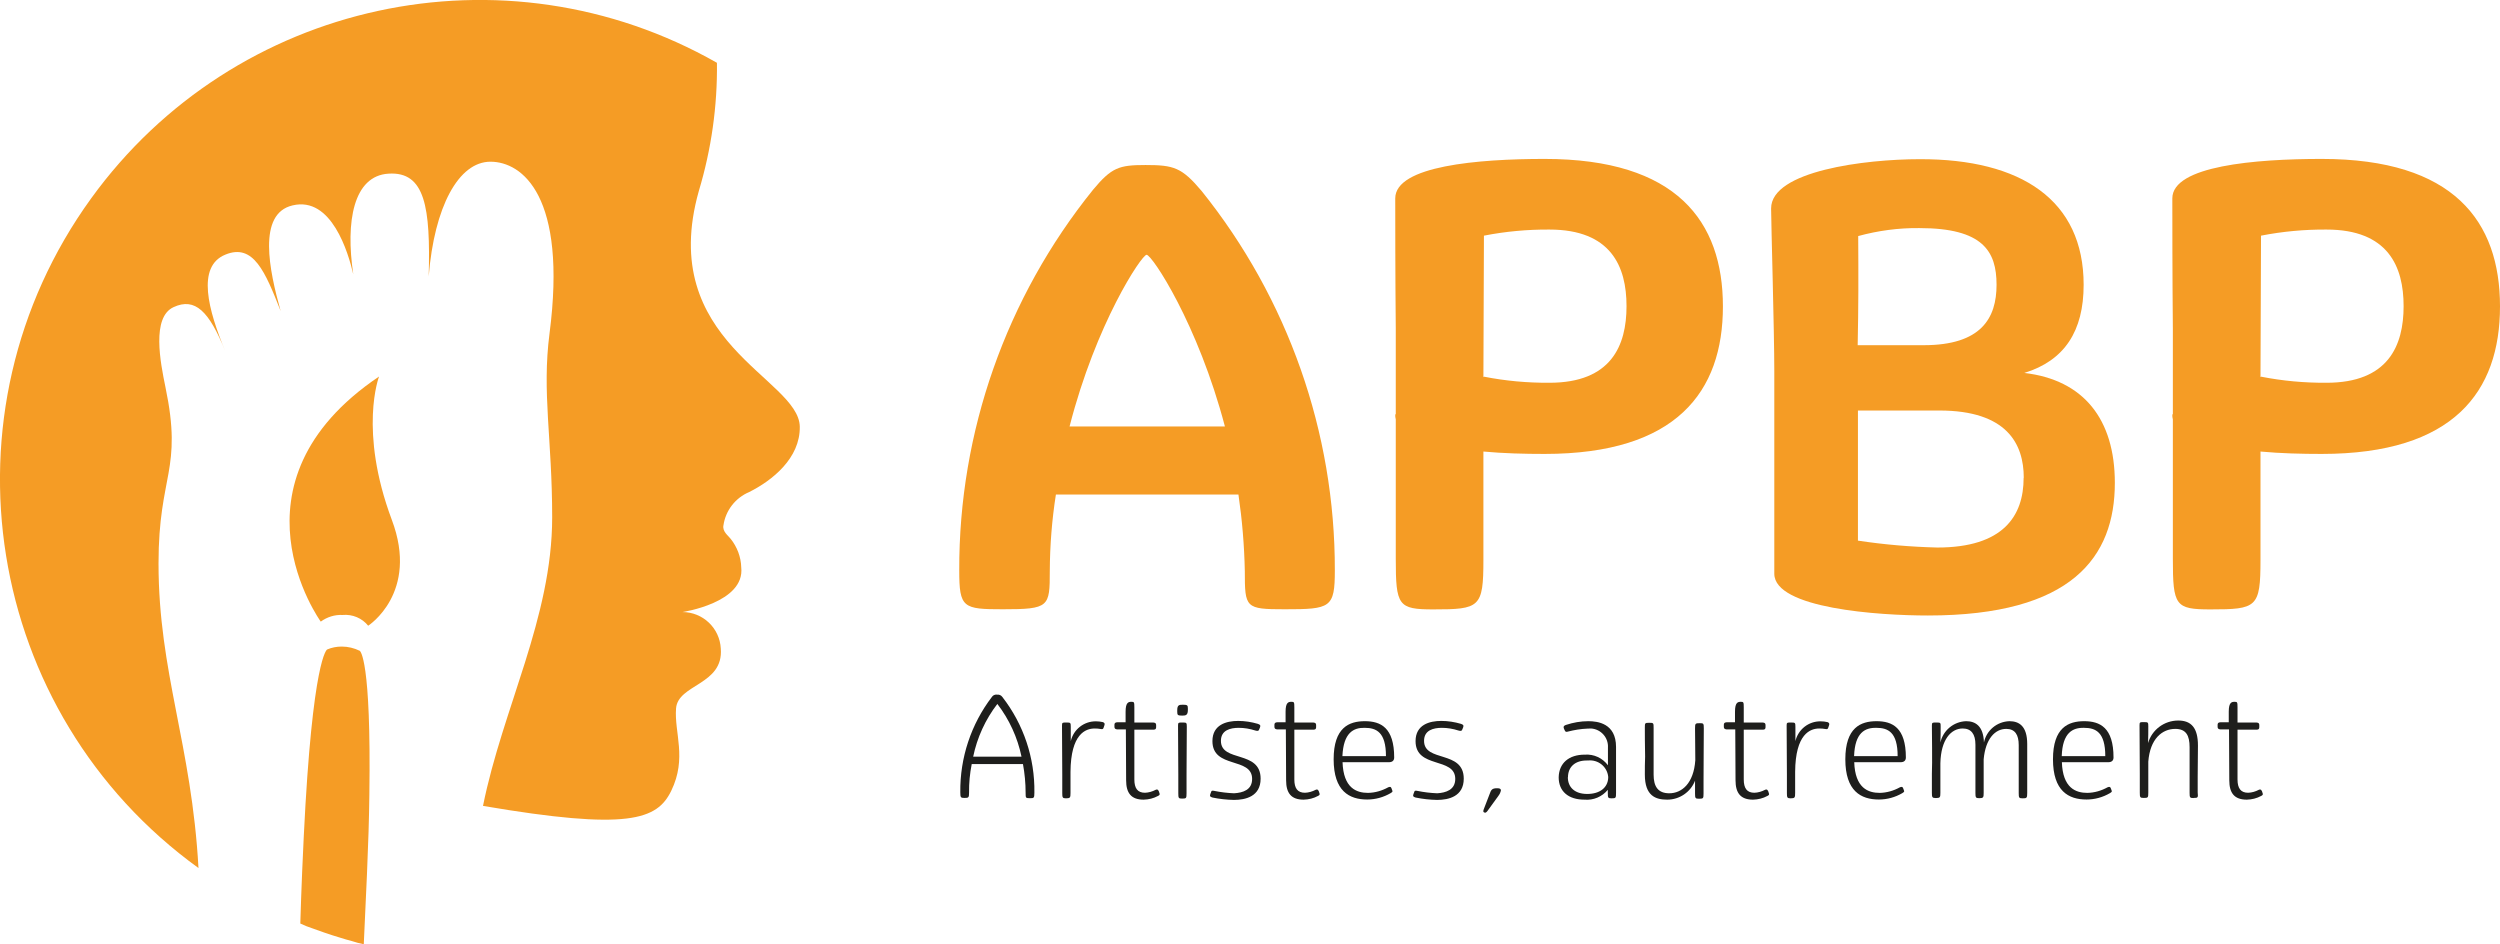 <svg xmlns="http://www.w3.org/2000/svg" id="Calque_1" data-name="Calque 1" viewBox="0 0 188.3 71.12"><defs><style> .cls-1 { fill: #1e1e1c; } .cls-1, .cls-2 { stroke-width: 0px; } .cls-2 { fill: #f59c25; } </style></defs><g id="APBP_logo_desktop" data-name="APBP logo desktop"><g id="Groupe_608" data-name="Groupe 608"><path id="Tracé_1408" data-name="Tracé 1408" class="cls-2" d="m93.28,37.25h-13.75c-.3,1.91-.45,3.84-.46,5.77,0,2.69-.04,2.87-3.53,2.87-3.01,0-3.29-.1-3.29-2.93-.03-10.43,3.53-20.55,10.08-28.67,1.4-1.68,1.96-1.86,3.95-1.86,2.13,0,2.73.18,4.23,1.96,6.5,8.1,10.05,18.18,10.03,28.57,0,2.83-.32,2.93-3.77,2.93-2.97,0-3.01-.1-3.01-2.87-.04-1.93-.2-3.86-.48-5.77Zm-12.73-5.13h11.71c-2.03-7.72-5.49-12.93-5.9-12.93-.38.02-3.81,5.17-5.8,12.93h0Z"></path><path id="Tracé_1409" data-name="Tracé 1409" class="cls-2" d="m105.09,14.94c0-2.45,6.26-2.97,11.25-2.97,9.94,0,13.43,4.69,13.43,11.11s-3.49,11.11-13.43,11.11c-1.49,0-3.11-.04-4.61-.18v8.18c0,3.57-.28,3.71-3.77,3.71-2.65,0-2.83-.28-2.83-3.81v-10.5c-.03-.12-.05-.25-.04-.38h.04v-6.46c-.04-3.97-.04-8.66-.04-9.81Zm6.64,13.47l.04-.04c1.62.32,3.27.47,4.93.46,4.65,0,5.81-2.79,5.81-5.77s-1.16-5.77-5.81-5.77c-1.65-.01-3.3.14-4.93.46l-.04,10.65Z"></path><path id="Tracé_1410" data-name="Tracé 1410" class="cls-2" d="m156.94,21.45c0,3.49-1.44,5.71-4.47,6.64,4.47.52,6.82,3.49,6.82,8.28,0,5.57-3.21,9.99-14.08,9.99-3.67,0-11.57-.52-11.57-3.15v-15.28c0-2.97-.24-11.19-.24-12.23,0-2.83,7.1-3.71,11.19-3.71,7.66-.02,12.35,3.09,12.35,9.46Zm-17.02,4.55h4.97c4.33,0,5.49-2.03,5.49-4.55s-1.02-4.27-5.81-4.27c-1.56-.02-3.11.19-4.61.6.02,3.01.02,5.34-.04,8.21h0Zm12.51,9.99c0-2.55-1.26-5.07-6.36-5.07h-6.13v9.8c1.98.3,3.98.47,5.98.52,4.97,0,6.5-2.38,6.5-5.25h0Z"></path><path id="Tracé_1411" data-name="Tracé 1411" class="cls-2" d="m163.62,14.94c0-2.45,6.26-2.97,11.25-2.97,9.94,0,13.43,4.69,13.43,11.11s-3.49,11.11-13.43,11.11c-1.49,0-3.11-.04-4.61-.18v8.18c0,3.57-.28,3.71-3.77,3.71-2.65,0-2.83-.28-2.83-3.81v-10.5c-.03-.12-.05-.25-.04-.38h.04v-6.46c-.04-3.97-.04-8.66-.04-9.81Zm6.64,13.47l.04-.04c1.62.32,3.27.47,4.93.46,4.65,0,5.81-2.79,5.81-5.77s-1.16-5.77-5.81-5.77c-1.65-.01-3.3.14-4.93.46l-.04,10.65Z"></path></g><g id="Groupe_610" data-name="Groupe 610"><g id="Groupe_609" data-name="Groupe 609"><path id="Tracé_1412" data-name="Tracé 1412" class="cls-2" d="m54.49,39.56h0c-.1.48.38.8.54,1.02.49.61.78,1.37.8,2.15.3,2.67-4.43,3.37-4.43,3.37,1.54,0,2.81,1.21,2.89,2.75.22,2.75-3.23,2.67-3.37,4.51s.84,3.73-.36,6.2c-1.06,2.19-3.23,3.01-14.18,1.14,1.48-7.36,5.21-14.18,5.21-21.73,0-5.95-.78-9.38-.2-13.85,1.34-10.35-2.05-12.94-4.45-12.94s-4.23,3.39-4.65,8.64c.14-5.19-.26-7.92-3.03-7.74-2.63.16-3.25,3.59-2.65,7.58-.38-1.64-1.64-5.89-4.57-5.19-2.67.62-1.76,4.89-.9,7.96-1.16-2.95-2.05-5.13-4.17-4.25-2.19.9-1.28,4.19,0,7.28-1.22-3.03-2.28-4.07-3.89-3.33-1.68.76-1,4.17-.62,6.02,1.32,6.32-.52,6.54-.52,13.29,0,8.2,2.49,13.61,3.01,22.94C-1.21,53.7-4.84,31.12,6.86,14.95,17.66.02,37.98-4.39,54,4.73c.04,3.26-.42,6.51-1.36,9.64-3.23,11.41,7.52,14.1,7.6,17.76.04,2.39-2.09,4.07-3.81,4.93-1.04.44-1.78,1.39-1.94,2.51Z"></path><path id="Tracé_1413" data-name="Tracé 1413" class="cls-2" d="m27.74,47.14c-.46-.58-1.19-.89-1.94-.82-.59-.03-1.16.15-1.64.5,0,0-7.54-10.42,4.39-18.46,0,0-1.56,4.05.96,10.79,2.08,5.51-1.78,7.98-1.78,7.98Z"></path><path id="Tracé_1414" data-name="Tracé 1414" class="cls-2" d="m27.82,59.87c-.02,1.72-.08,3.69-.18,5.98-.08,1.84-.16,3.59-.24,5.27-.3-.06-.6-.14-.9-.24-.3-.08-.6-.16-.9-.26-.4-.12-.78-.24-1.18-.38-.3-.1-.6-.22-.9-.32-.31-.1-.61-.22-.9-.36.04-1.26.08-2.57.14-3.93.04-.92.08-1.79.12-2.63.66-13.53,1.76-14.08,1.76-14.08.35-.15.72-.22,1.1-.22.47,0,.93.11,1.36.32.02.03.87.55.72,10.85Z"></path></g></g><g id="Groupe_611" data-name="Groupe 611"><path id="Tracé_1415" data-name="Tracé 1415" class="cls-1" d="m77.06,57.55h-3.87c-.14.71-.21,1.43-.2,2.15,0,.38-.04.4-.34.4-.28,0-.32-.02-.32-.42-.03-2.6.81-5.14,2.39-7.2.08-.12.23-.18.38-.16.16-.02.31.05.4.18,1.6,2.06,2.45,4.6,2.41,7.2,0,.42-.04.42-.34.42-.32,0-.32-.02-.32-.4,0-.73-.07-1.46-.2-2.17Zm-3.75-.56h3.63c-.3-1.44-.92-2.8-1.82-3.97-.9,1.17-1.52,2.53-1.82,3.97h0Z"></path><path id="Tracé_1416" data-name="Tracé 1416" class="cls-1" d="m80.65,55.82c.21-.88.99-1.5,1.9-1.49.17,0,.35.02.52.06.1.04.16.1.12.22l-.06.18c-.04.14-.1.14-.22.12-.15-.03-.3-.04-.46-.04-.68,0-1.8.4-1.82,3.27v1.59c0,.34-.02.4-.34.4-.26,0-.28-.06-.28-.4v-1.42c0-.78-.02-3.25-.02-3.65,0-.24.02-.24.36-.24.28,0,.3.02.3.32v1.07Z"></path><path id="Tracé_1417" data-name="Tracé 1417" class="cls-1" d="m84.78,54.42v-.82c0-.7.22-.74.44-.74.2,0,.22.02.22.42v1.14h1.38c.14,0,.26.02.26.2v.14c0,.2-.12.2-.26.2h-1.38v3.75c0,.66.24,1,.8,1,.28-.01.55-.09.8-.22.1-.04.16-.06.24.1l.04.12c.06.14.02.18-.1.24-.33.18-.7.27-1.08.28-.94,0-1.32-.5-1.32-1.46,0-1.46-.02-2.67-.02-3.83h-.6c-.12,0-.26-.02-.26-.2v-.14c0-.18.12-.2.26-.2h.58v.02Z"></path><path id="Tracé_1418" data-name="Tracé 1418" class="cls-1" d="m88.67,53.5c0-.4.14-.42.42-.42.34,0,.38.04.38.28v.1c0,.4-.14.44-.42.44-.34,0-.38-.04-.38-.28v-.12Zm.06,1.16c0-.24.02-.24.36-.24.28,0,.3.02.3.32,0,1.12-.02,2.41-.02,3.59v1.42c0,.38-.02.4-.34.4-.26,0-.28-.04-.28-.4v-1.42c0-.8-.02-3.27-.02-3.67h0Z"></path><path id="Tracé_1419" data-name="Tracé 1419" class="cls-1" d="m94.31,58.67c0-1.68-2.99-.74-2.99-2.85,0-1.24,1.06-1.52,1.94-1.52.5,0,1,.08,1.48.22.18.06.22.12.16.28l-.06.14c-.04.14-.16.12-.3.08-.4-.13-.82-.2-1.24-.2-.64,0-1.34.18-1.34.98,0,1.64,2.99.68,2.99,2.85,0,1.34-1.14,1.6-2.01,1.6-.54-.01-1.08-.07-1.62-.18-.16-.06-.22-.08-.16-.26l.04-.1c.04-.16.08-.18.26-.14.49.1.99.16,1.49.18.68-.04,1.36-.26,1.36-1.08Z"></path><path id="Tracé_1420" data-name="Tracé 1420" class="cls-1" d="m96.83,54.42v-.82c0-.7.22-.74.44-.74.2,0,.22.02.22.42v1.14h1.38c.14,0,.26.02.26.2v.14c0,.2-.12.2-.26.2h-1.38v3.75c0,.66.24,1,.8,1,.28-.01.55-.09.8-.22.1-.04.16-.06.24.1l.04.12c.06.14.02.18-.1.24-.33.18-.7.27-1.08.28-.94,0-1.32-.5-1.32-1.46,0-1.46-.02-2.67-.02-3.83h-.6c-.12,0-.26-.02-.26-.2v-.14c0-.18.12-.2.26-.2h.58v.02Z"></path><path id="Tracé_1421" data-name="Tracé 1421" class="cls-1" d="m101.12,57.39c.06,1.98,1.06,2.33,1.92,2.33.53-.01,1.05-.16,1.52-.42.14-.06.2-.04.24.06l.06.16c.04.1.04.12-.12.22-.53.31-1.14.48-1.76.48-1.36,0-2.53-.64-2.53-3.03s1.16-2.87,2.35-2.87,2.21.48,2.21,2.73c0,.22-.12.36-.4.36h-3.49v-.02Zm0-.44h3.27c0-1.8-.72-2.13-1.6-2.13-.84-.02-1.6.36-1.68,2.13h0Z"></path><path id="Tracé_1422" data-name="Tracé 1422" class="cls-1" d="m109.61,58.67c0-1.68-2.99-.74-2.99-2.85,0-1.24,1.06-1.52,1.94-1.52.5,0,1,.08,1.48.22.18.06.22.12.16.28l-.06.14c-.04.14-.16.12-.3.08-.4-.13-.82-.2-1.24-.2-.64,0-1.34.18-1.34.98,0,1.64,2.99.68,2.99,2.85,0,1.34-1.14,1.6-2.01,1.6-.54-.01-1.08-.07-1.62-.18-.16-.06-.22-.08-.16-.26l.04-.1c.04-.16.08-.18.26-.14.49.1.99.16,1.49.18.66-.04,1.36-.26,1.36-1.08Z"></path><path id="Tracé_1423" data-name="Tracé 1423" class="cls-1" d="m112.19,59.83c.12-.36.2-.46.58-.46.18,0,.28.04.28.16-.03.15-.09.28-.18.4l-.84,1.16c-.08.1-.16.16-.24.1-.08-.02-.08-.1-.04-.22l.44-1.14Z"></path><path id="Tracé_1424" data-name="Tracé 1424" class="cls-1" d="m119.37,56.84c.68-.05,1.33.25,1.74.8v-1.32c.05-.75-.52-1.4-1.27-1.45-.1,0-.19,0-.29.01-.49.02-.97.1-1.44.22-.14.04-.2.04-.26-.1l-.06-.14c-.06-.16.04-.22.16-.26.54-.18,1.11-.28,1.68-.28.7,0,2.09.16,2.09,1.94v3.47c0,.38-.02.4-.34.4-.26,0-.28-.04-.28-.4v-.24c-.43.52-1.08.8-1.76.74-1.2,0-1.94-.62-1.94-1.68.02-1.08.78-1.71,1.96-1.71Zm-1.28,1.7c0,.74.5,1.26,1.46,1.26s1.54-.48,1.58-1.2v-.1c-.08-.76-.76-1.3-1.52-1.22-.01,0-.03,0-.04,0-.97-.02-1.47.52-1.47,1.26h0Z"></path><path id="Tracé_1425" data-name="Tracé 1425" class="cls-1" d="m125.57,60.23c-.86,0-1.68-.28-1.68-1.88,0-.44,0-.92.02-1.36-.02-.9-.02-1.76-.02-2.19,0-.34,0-.36.34-.36.32,0,.32.02.32.4v3.51c0,.9.34,1.4,1.18,1.4.94,0,1.84-.74,1.96-2.49,0-.9-.02-1.68-.02-2.39,0-.38.02-.4.36-.4.28,0,.3.02.3.4,0,1.1-.02,2.37-.02,3.95v.94c0,.38-.02.4-.34.4-.28,0-.3-.04-.3-.4v-.96c-.33.86-1.17,1.43-2.09,1.43Z"></path><path id="Tracé_1426" data-name="Tracé 1426" class="cls-1" d="m130.68,54.42v-.82c0-.7.22-.74.44-.74.2,0,.22.02.22.42v1.14h1.38c.14,0,.26.02.26.2v.14c0,.2-.12.2-.26.2h-1.38v3.75c0,.66.24,1,.8,1,.28-.01.55-.09.8-.22.1-.04.16-.06.24.1l.04.12c.06.14.02.18-.1.24-.33.18-.7.27-1.08.28-.94,0-1.32-.5-1.32-1.46,0-1.46-.02-2.67-.02-3.83h-.6c-.12,0-.26-.02-.26-.2v-.14c0-.18.12-.2.26-.2h.58v.02Z"></path><path id="Tracé_1427" data-name="Tracé 1427" class="cls-1" d="m135.23,55.82c.21-.88.99-1.5,1.9-1.49.17,0,.35.02.52.06.1.04.16.1.12.22l-.06.18c-.04.14-.1.14-.22.12-.15-.03-.3-.04-.46-.04-.68,0-1.8.4-1.82,3.27v1.59c0,.34-.02.4-.34.4-.26,0-.28-.06-.28-.4v-1.42c0-.78-.02-3.25-.02-3.65,0-.24.02-.24.36-.24.28,0,.3.02.3.32v1.07Z"></path><path id="Tracé_1428" data-name="Tracé 1428" class="cls-1" d="m139.66,57.39c.06,1.98,1.06,2.33,1.92,2.33.53-.01,1.05-.16,1.52-.42.14-.06.2-.04.24.06l.06.16c.04.1.04.12-.12.22-.53.31-1.14.48-1.76.48-1.36,0-2.53-.64-2.53-3.03s1.16-2.87,2.35-2.87,2.21.48,2.21,2.73c0,.22-.12.36-.4.36h-3.49v-.02Zm0-.44h3.27c0-1.8-.72-2.13-1.6-2.13-.86-.02-1.62.36-1.68,2.13h0Z"></path><path id="Tracé_1429" data-name="Tracé 1429" class="cls-1" d="m145.51,54.66c0-.24.02-.24.36-.24.3,0,.3.02.3.32,0,.36,0,.78-.02,1.18.21-.91,1-1.57,1.94-1.6.68,0,1.3.34,1.34,1.6.19-.91.98-1.57,1.92-1.6.72,0,1.34.36,1.34,1.72v3.69c0,.38-.04.4-.34.4-.28,0-.3-.04-.3-.4v-3.61c0-.78-.28-1.22-.94-1.22-.84,0-1.56.74-1.7,2.29v2.53c0,.34-.02.4-.34.4-.26,0-.28-.06-.28-.4v-3.63c0-.8-.32-1.22-.96-1.22-.88,0-1.64.84-1.68,2.61v2.23c0,.34-.02.4-.34.4-.28,0-.3-.06-.3-.4v-1.42c.04-.78,0-3.25,0-3.65Z"></path><path id="Tracé_1430" data-name="Tracé 1430" class="cls-1" d="m155.3,57.39c.06,1.98,1.06,2.33,1.92,2.33.53-.01,1.05-.16,1.52-.42.14-.06.2-.04.24.06l.06.16c.04.1.04.12-.12.22-.53.31-1.14.48-1.76.48-1.36,0-2.53-.64-2.53-3.03s1.16-2.87,2.35-2.87,2.21.48,2.21,2.73c0,.22-.12.36-.4.36h-3.49v-.02Zm0-.44h3.27c0-1.8-.72-2.13-1.6-2.13-.86-.02-1.62.36-1.68,2.13h0Z"></path><path id="Tracé_1431" data-name="Tracé 1431" class="cls-1" d="m165.22,60.11c-.28,0-.3-.04-.3-.4v-3.43c0-.88-.26-1.38-1.08-1.38-.98,0-1.9.74-2.03,2.47v2.33c0,.38-.02.4-.34.4-.28,0-.3-.04-.3-.4v-1.42c0-.78-.02-3.25-.02-3.65,0-.24.02-.24.36-.24.28,0,.3.02.3.32,0,.4,0,.82-.02,1.26.3-1.01,1.22-1.7,2.28-1.7.98,0,1.48.56,1.48,1.88,0,.78-.02,1.6-.02,2.37v1.16c.04.4.02.42-.3.42Z"></path><path id="Tracé_1432" data-name="Tracé 1432" class="cls-1" d="m167.87,54.42v-.82c0-.7.22-.74.44-.74.2,0,.22.02.22.42v1.14h1.38c.14,0,.26.02.26.2v.14c0,.2-.12.2-.26.2h-1.38v3.75c0,.66.24,1,.8,1,.28-.01.55-.09.8-.22.1-.04.16-.06.24.1l.04.12c.06.14.02.18-.1.24-.33.18-.7.27-1.08.28-.94,0-1.32-.5-1.32-1.46,0-1.46-.02-2.67-.02-3.83h-.6c-.12,0-.26-.02-.26-.2v-.14c0-.18.12-.2.26-.2h.58v.02Z"></path></g></g></svg>